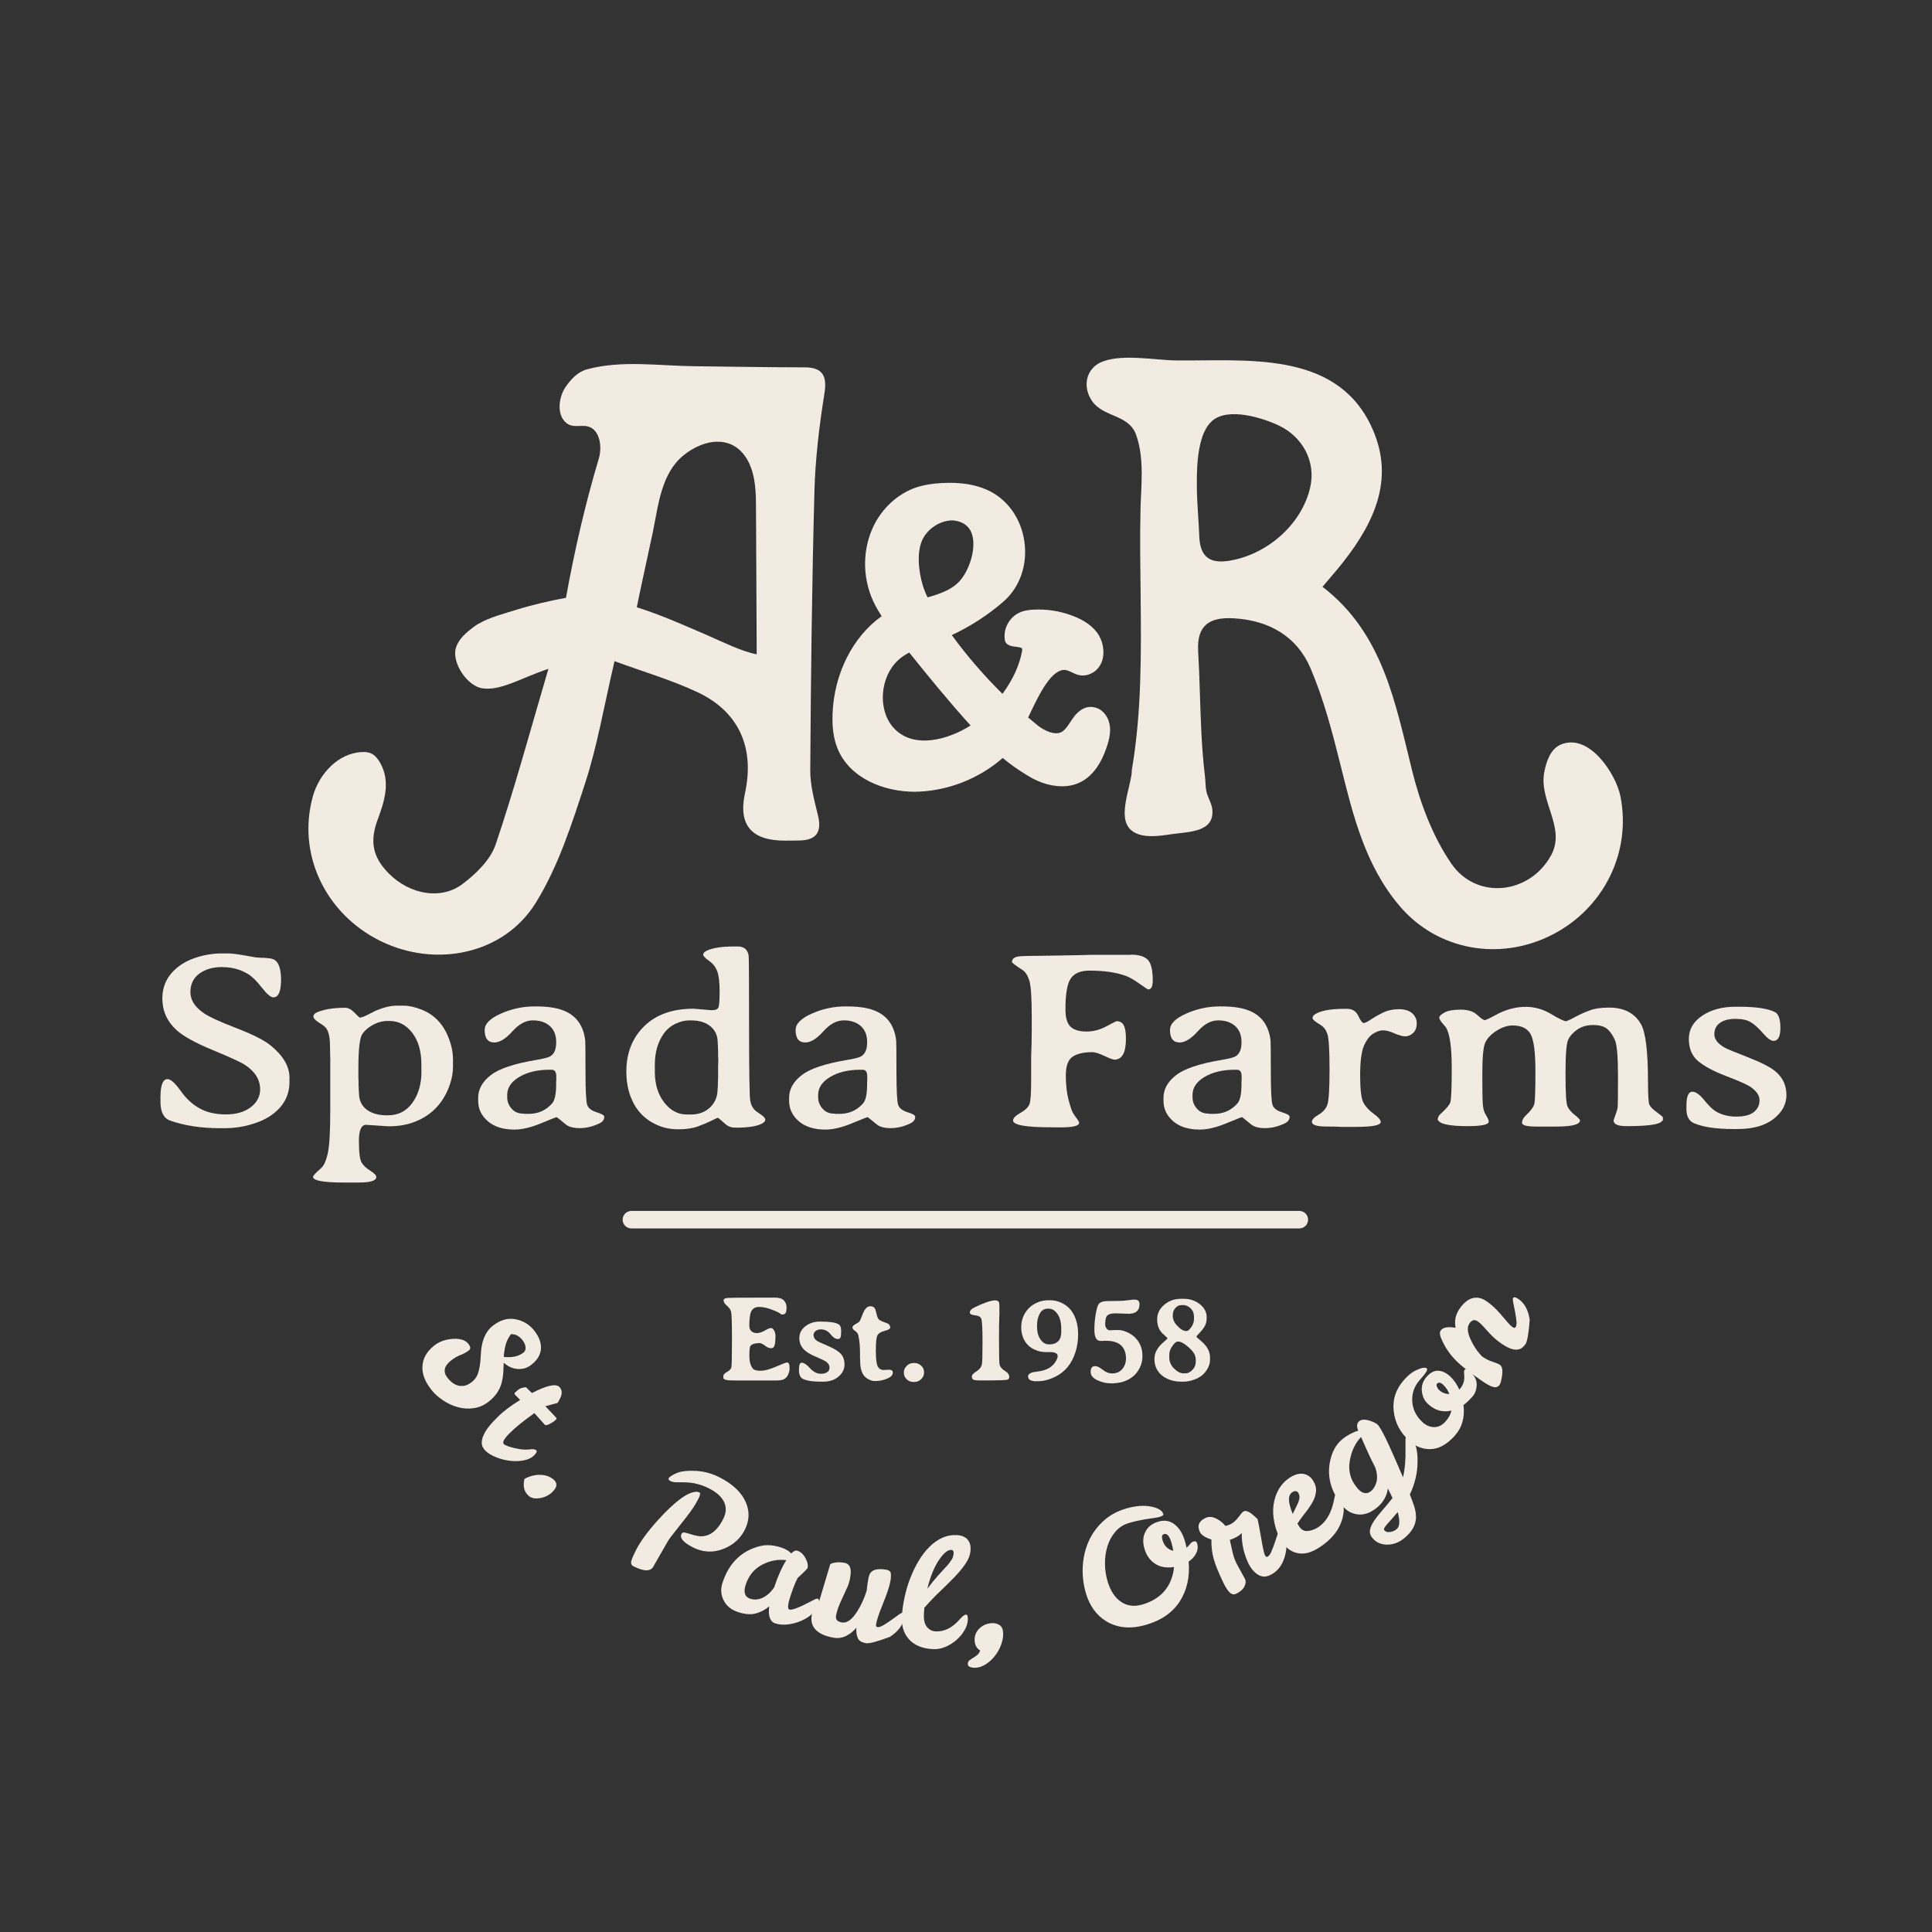 <?xml version="1.0" encoding="UTF-8"?> <svg xmlns="http://www.w3.org/2000/svg" id="Details" viewBox="0 0 360 360"><rect x="0" y="0" width="360" height="360" fill="#333333" stroke="none"/><defs><style> .cls-1 { fill: #f2ebe2; stroke-width: 0px; } </style></defs><g><g><path class="cls-1" d="M224.5,154.05c-1.61,1.06-4.26,1.1-6.1,1.37-2.27.34-5.77.94-7.67-.77-2.71-2.44.17-8.3.17-11.19,1.84-10.75,1.75-21.71,1.64-32.59-.06-5.34-.15-10.68-.02-16.02.11-4.58.74-9.37-.81-13.8-1.34-3.84-5.99-3.24-8.17-6.25-.94-1.31-1.35-3.04-.86-4.58.36-1.14,1.21-2.11,2.28-2.63,3.72-1.79,10.2-.47,14.19-.43,12.87.14,29.41-1.89,36.19,11.9,4.74,9.64.99,17.95-5.03,25.64-1.11,1.42-2.31,2.77-3.88,4.64,11.27,8.66,13.55,21.59,16.71,34.3,1.5,6.03,3.82,12.23,7.31,17.3,4.68,6.79,14.57,5.74,18.57-1.56,2.84-5.2-2.33-10.06-1.26-15.55.4-2.04,1.18-4.31,3.11-5.11,5.28-2.18,10.25,5.53,11.07,9.64,2.08,10.39-3.06,20.94-12.82,25.87-9.75,4.92-21.28,2.83-28.27-5.35-6.46-7.57-8.73-16.93-11.06-26.31-1.52-6.12-3.14-12.31-5.61-18.09-2.54-5.92-7.72-8.89-14.29-9.27-4.45-.26-6.92,1.23-6.63,6.14.3,5.12.34,10.25.61,15.38.14,2.61.33,5.23.65,7.83.12.97.08,2.11.31,3.05.28,1.16.98,2.09,1.08,3.33.12,1.56-.47,2.52-1.41,3.13ZM223.01,90.72c.06,3.53.39,6.94.45,9.01.1,3.67,1.58,5.33,5.36,4.79,7.03-1.02,13.72-6.64,15.32-13.72,1.11-4.88-1.5-9.47-5.89-11.53-3.04-1.43-9.42-3.43-12.38-.85-2.48,2.17-2.93,7.36-2.85,12.3Z"></path><path class="cls-1" d="M202.94,120.94l-.47.8"></path><path class="cls-1" d="M206.37,133.82c-.42-.89-1.15-1.59-2.01-1.9-1.11-.4-2.79-.4-4.43,1.89-.17.24-.34.49-.5.74-.41.63-.8,1.22-1.32,1.65-1.36,1.13-3.73-.2-4.79-1.06-.59-.48-1.16-.96-1.74-1.45l.03-.06c1.83-3.87,3.91-8.26,6.32-8.76.65-.14,1.15.11,1.79.41.81.39,1.82.88,3.21.38,1.22-.44,2.1-1.38,2.48-2.66.49-1.68.07-3.77-1.05-5.21-1.18-1.52-3.04-2.65-5.7-3.46-1.89-.57-3.88-.82-5.9-.74-.83.03-1.91.13-2.88.6-1.79.85-2.9,2.89-2.67,4.85.05,1.24,1.32,1.39,2.09,1.48.44.05,1.04.12,1.15.33.06.12,0,.43-.02.56-.49,2.61-1.71,5.25-3.63,7.88-3.46-3.41-6.63-7.09-9.45-10.95,3.47-1.62,6.69-3.7,9.57-6.19,3.12-2.69,4.6-6.92,3.95-11.32-.64-4.33-3.24-7.9-6.95-9.56-2.33-1.04-5.12-1.45-8.5-1.26-1.81.1-3.26.35-4.56.77-3.55,1.15-6.64,4-8.26,7.62-2.04,4.57-1.85,9.97.52,14.45.34.63.72,1.28,1.16,1.97-5.36,3.81-8.84,10.67-9.14,18.09-.11,2.67.19,4.76.93,6.58,2.3,5.61,8.73,8.04,14.36,8.04.26,0,.51,0,.76-.02,5.69-.23,11.36-2.51,15.65-6.27,1.36,1.14,2.89,2.22,4.76,3.35,1.17.71,2.35,1.23,3.48,1.53,5.24,1.39,9.06-.91,11.05-6.65.59-1.72,1.15-3.71.25-5.65ZM180.86,135.18c-4.04,2.59-10.75,4.6-14.46.32-2.88-3.32-2.42-9.39.95-12.48.57-.53,1.24-.99,2.07-1.43,3.59,4.47,7.42,9.17,11.43,13.59ZM181.02,99.27c.98,2.47-.19,6.46-1.9,8.64-1.45,1.85-3.69,2.67-6.28,3.4-.39-.8-.69-1.55-.91-2.29-.77-2.57-1.21-6.41.11-8.77h0c.21-.38.47-.75.77-1.08,1.1-1.25,2.66-2.05,4.26-2.19.1,0,.19-.01.29-.01.18,0,.36.01.54.04,1.56.23,2.61.99,3.12,2.26Z"></path><path class="cls-1" d="M89.1,116.27c2.1-1.25,5.01-1.98,7.2-2.67,3-.93,6.07-1.63,9.16-2.21,1.59-8.79,3.58-17.45,6.15-26.05.5-1.68.35-4.64-1.47-5.64-1.51-.83-3.22.28-4.64-.91-1.9-1.6-1.32-4.94-.11-6.69,1-1.44,2.27-2.81,3.96-3.27,6.38-1.76,13.46-.66,20.01-.59,6.84.08,13.68.2,20.52.21,3.21,0,4.3,1.37,3.75,4.82-.96,6.03-1.71,12.15-1.87,18.25-.47,17.34-.67,34.68-.78,52.02-.02,2.82.79,5.68,1.45,8.46.71,3.01-.27,4.52-3.37,4.61-.9.03-1.81.02-2.71.03q-9.48.06-7.53-8.86c1.84-8.41-1.11-15.16-8.85-18.8-4.77-2.25-9.91-3.74-15.46-5.78-1.97,8.37-3.19,15.7-5.46,22.68-2.49,7.65-5.02,15.56-9.2,22.32-5.98,9.67-18.65,12.17-28.88,7.18-10.34-5.05-15.7-16.27-12.65-27.07,1.15-4.06,4.66-8,9.17-8.18.56-.02,1.13.02,1.64.25.73.32,1.25.98,1.65,1.66,2.06,3.51.89,7.21-.42,10.72-1.47,3.95-.96,6.92,2.06,9.97,3.92,3.97,9.77,5.03,13.8,1.97,2.5-1.89,5.17-4.49,6.13-7.32,3.56-10.5,6.44-21.23,9.84-32.75-4.98,1.64-8.87,4.15-12.31,3.63-2.85-.43-5.74-4.8-4.93-7.53.49-1.67,1.93-2.86,3.31-3.91.25-.19.53-.37.81-.55ZM118.65,113.15c4.56,1.44,8.99,3.42,13.37,5.32,2.62,1.14,6.21,2.93,8.98,3.45-.04-9.05-.09-18.1-.13-27.16-.01-2.95-.06-6.02-1.38-8.65-2.64-5.24-8.17-4.48-12.12-1.27-4.16,3.37-4.7,9.29-5.7,14.21-.2.96-3.06,14.08-3.01,14.1Z"></path></g><g><path class="cls-1" d="M41.46,180.19c-1.76,0-3.2.41-4.31,1.23-1.12.82-1.67,1.97-1.67,3.45s.83,2.78,2.5,3.92c1,.69,3.03,1.62,6.1,2.8,3.07,1.18,5.21,2.27,6.41,3.26,2.3,1.9,3.45,3.88,3.45,5.93v.83c0,2.54-1.13,4.61-3.4,6.2-1.05.74-2.35,1.32-3.91,1.76-1.56.44-3.12.65-4.69.65h-.95c-3.54,0-6.63-.47-9.29-1.42-1.2-.43-1.8-1.6-1.8-3.52v-.8c0-2.27.44-3.4,1.31-3.4.6,0,1.42.73,2.45,2.18,1.03,1.46,2.22,2.55,3.57,3.29,1.35.74,2.97,1.1,4.88,1.1s3.44-.45,4.61-1.34c1.17-.9,1.75-2,1.75-3.32,0-1.81-.94-3.33-2.83-4.57-.81-.52-2.83-1.45-6.08-2.79-3.24-1.34-5.49-2.59-6.74-3.76-1.72-1.59-2.57-3.54-2.57-5.84s.92-4.2,2.75-5.72c1.01-.84,2.27-1.5,3.78-1.96,1.51-.47,3.05-.7,4.63-.7h.95c.65,0,1.58.1,2.78.3l.9.16c1.06.18,1.64.28,1.72.3l.8.05.77.02c.72.05,1.23.12,1.52.23,1.01.37,1.52,1.65,1.52,3.84s-.48,3.29-1.44,3.29c-.48,0-1.2-.61-2.16-1.84-.96-1.23-1.81-2.06-2.55-2.5-1.41-.86-2.99-1.29-4.75-1.29Z"></path><path class="cls-1" d="M66.88,212.69c0,2.06.17,3.37.5,3.93.33.56.88,1.07,1.62,1.53.75.46,1.12.85,1.12,1.17,0,.69-1.12,1.03-3.35,1.03h-2.57c-3.91,0-5.87-.35-5.87-1.06,0-.21.5-.75,1.49-1.61.53-.46.95-1.39,1.26-2.79s.46-4.06.46-7.96v-9.54l-.05-2.46c0-1.5-.22-2.6-.67-3.29-.17-.26-.62-.62-1.34-1.07-.72-.45-1.08-.84-1.08-1.16s.21-.57.62-.76c1.34-.58,3.11-.87,5.3-.87.57,0,1.15.31,1.74.92.59.61.92.92.99.92.27,0,.83-.21,1.66-.63.83-.42,1.27-.65,1.33-.68,1.48-.61,2.75-.92,3.84-.92h1.34c.96,0,2.05.24,3.27.71,2.33.9,4.01,2.6,5.02,5.08.6,1.46.9,2.87.9,4.25v1.29c0,1.42-.33,2.89-.98,4.39-1.29,2.97-3.47,4.99-6.54,6.07-1.3.46-2.82.69-4.56.69l-4.12-.28c-.89,0-1.34,1.03-1.34,3.09ZM78.52,199.72v-1.36c0-2.47-.57-4.43-1.7-5.91-1.13-1.47-2.56-2.21-4.27-2.21h-.26c-.94,0-1.86.23-2.75.7-.89.47-1.57,1.06-2.05,1.78-.47.72-.71,2.84-.71,6.36v1.95l.03.25v.96l.03.23v.48c.03.34.05.58.05.74,0,1.3.47,2.32,1.4,3.04.94.73,2.19,1.09,3.77,1.09h.26c1.89,0,3.39-.77,4.52-2.32,1.12-1.55,1.69-3.48,1.69-5.81Z"></path><path class="cls-1" d="M90.31,191.91c0-1.13,1.01-2.15,3.02-3.04,2.02-.9,4.11-1.34,6.27-1.34h.21c2.06,0,3.71.22,4.94.67,2.51.89,3.94,2.77,4.3,5.65.03.29.05,2.22.05,5.78s.11,5.65.32,6.26c.21.61.8,1.06,1.75,1.36.95.29,1.43.57,1.43.83,0,.55-.31.97-.93,1.26-1.24.58-2.45.87-3.64.87s-2.08-.24-2.66-.74c-1.05-.87-1.6-1.31-1.67-1.31s-1.04.39-2.91,1.16c-1.87.77-3.51,1.16-4.92,1.16-2.11,0-3.77-.52-4.97-1.56-1.2-1.04-1.8-2.31-1.8-3.79v-.57c0-1.59.77-2.99,2.32-4.2,1.54-1.21,4.32-2.15,8.34-2.83,1.46-.24,2.38-.47,2.75-.69.76-.43,1.13-1.3,1.13-2.62s-.39-2.33-1.18-3.03c-.79-.7-1.84-1.06-3.17-1.06s-2.6.69-3.82,2.06c-1.23,1.37-2.35,2.06-3.36,2.06-1.2,0-1.8-.77-1.8-2.32ZM102.82,199.33h-.44c-2.25,0-4.12.45-5.62,1.34-1.5.9-2.25,2.01-2.25,3.34v.46c0,.78.27,1.48.81,2.1s1.24.93,2.1.93l.31.05h.77c1.78,0,3.24-.65,4.38-1.95.5-.57.75-1.73.75-3.49v-.41l.03-.55v-.55c0-.84-.27-1.26-.82-1.26Z"></path><path class="cls-1" d="M133.86,187.73c.15-.34.23-1.35.23-3.03s-.15-2.92-.44-3.71c-.29-.79-.8-1.44-1.53-1.95-.73-.51-1.09-.9-1.09-1.16s.2-.49.59-.69c1.06-.55,2.8-.83,5.2-.83h.62c1.2,0,1.89.57,2.06,1.72.05.35.08,4.73.08,13.13s.07,13.01.21,13.83c.14.82.46,1.46.98,1.92.1.09.43.33.99.7.56.38.84.7.84.99s-.24.54-.72.77c-.98.47-2.57.71-4.79.71-.77,0-1.39-.21-1.85-.62-.91-.81-1.4-1.22-1.48-1.22s-.47.18-1.17.53c-.7.35-1.55.71-2.54,1.07-.99.36-2.21.54-3.67.54s-2.81-.28-4.04-.85c-2.28-1.04-3.89-2.76-4.81-5.17-.55-1.44-.82-3.02-.82-4.73,0-3.46,1.11-6.28,3.33-8.46,2.22-2.18,5.29-3.26,9.2-3.26l3.37.28c.69,0,1.11-.17,1.26-.51ZM133.73,194.23c0-1.24-.45-2.23-1.34-2.98-.89-.74-2.08-1.11-3.55-1.11h-.49c-.77,0-1.6.21-2.47.62s-1.6,1.01-2.16,1.79c-1.13,1.56-1.7,3.5-1.7,5.81v1.36c0,2.3.58,4.2,1.74,5.7,1.16,1.5,2.57,2.25,4.23,2.25h.75c1.46,0,2.65-.44,3.58-1.33.93-.89,1.39-2.02,1.39-3.4l.05-.48v-.48l.05-1.19v-2.21l.03-.74v-.71l-.03-.25v-1.22l-.03-.23v-.48c-.03-.31-.05-.54-.05-.71Z"></path><path class="cls-1" d="M148.25,191.91c0-1.13,1.01-2.15,3.02-3.04,2.02-.9,4.11-1.34,6.27-1.34h.21c2.06,0,3.71.22,4.94.67,2.51.89,3.94,2.77,4.3,5.65.03.29.05,2.22.05,5.78s.11,5.65.32,6.26c.21.61.8,1.06,1.75,1.36.95.29,1.43.57,1.43.83,0,.55-.31.97-.93,1.26-1.24.58-2.45.87-3.64.87s-2.08-.24-2.66-.74c-1.05-.87-1.6-1.31-1.67-1.31s-1.04.39-2.91,1.16c-1.87.77-3.51,1.16-4.92,1.16-2.11,0-3.77-.52-4.97-1.56-1.2-1.04-1.8-2.31-1.8-3.79v-.57c0-1.59.77-2.99,2.32-4.2,1.54-1.21,4.32-2.15,8.34-2.83,1.46-.24,2.38-.47,2.75-.69.75-.43,1.13-1.3,1.13-2.62s-.39-2.33-1.18-3.03c-.79-.7-1.84-1.06-3.17-1.06s-2.6.69-3.82,2.06c-1.23,1.37-2.35,2.06-3.36,2.06-1.2,0-1.8-.77-1.8-2.32ZM160.76,199.33h-.44c-2.25,0-4.12.45-5.62,1.34-1.5.9-2.25,2.01-2.25,3.34v.46c0,.78.27,1.48.81,2.1s1.24.93,2.1.93l.31.05h.77c1.78,0,3.24-.65,4.38-1.95.5-.57.75-1.73.75-3.49v-.41l.03-.55v-.55c0-.84-.27-1.26-.82-1.26Z"></path><path class="cls-1" d="M210.78,177.89c1.39,0,2.41.3,3.05.91.64.61.97,1.9.97,3.89,0,1.12-.28,1.68-.85,1.68-.07,0-.62-.36-1.65-1.09-1.03-.73-1.9-1.22-2.63-1.48-1.79-.63-4-.94-6.64-.94-1.66,0-2.83.48-3.5,1.45-.67.97-1,2.88-1,5.74,0,1.61.33,2.7.98,3.29.65.58,1.63.87,2.92.87s2.54-.32,3.73-.97c1.19-.64,1.82-.96,1.89-.96.63,0,1.09.26,1.35.78.27.52.4,1.36.4,2.53,0,2.57-.72,3.86-2.16,3.86-.24,0-.86-.23-1.87-.7-1-.47-1.74-.7-2.2-.7-1.65,0-2.89.29-3.72.86-.83.57-1.25,1.73-1.25,3.48s.17,3.26.51,4.55c.34,1.29.62,2.1.82,2.44.21.34.45.69.73,1.06.28.37.42.63.42.78,0,.57-1.16.85-3.48.85h-.9l-.9-.02c-4.69,0-7.03-.42-7.03-1.26,0-.43.45-.9,1.36-1.42.93-.52,1.49-1.07,1.7-1.65.21-.58.31-1.99.31-4.23v-4.6l.08-2.46.03-2.48v-2.5c0-3.55-.15-5.81-.46-6.77-.31-.96-.73-1.6-1.26-1.94-1.3-.84-1.96-1.34-1.96-1.49,0-.52.35-.86,1.06-1.01.45-.09,1.9-.14,4.35-.14l6.46-.11,2.81-.07h7.52Z"></path><path class="cls-1" d="M218.01,191.91c0-1.13,1.01-2.15,3.02-3.04,2.02-.9,4.11-1.34,6.27-1.34h.21c2.06,0,3.71.22,4.94.67,2.51.89,3.94,2.77,4.3,5.65.03.29.05,2.22.05,5.78s.11,5.65.32,6.26c.21.61.8,1.06,1.75,1.36.95.29,1.43.57,1.43.83,0,.55-.31.97-.93,1.26-1.24.58-2.45.87-3.64.87s-2.08-.24-2.66-.74c-1.05-.87-1.6-1.31-1.67-1.31s-1.04.39-2.91,1.16c-1.87.77-3.51,1.16-4.92,1.16-2.11,0-3.77-.52-4.97-1.56-1.2-1.04-1.8-2.31-1.8-3.79v-.57c0-1.59.77-2.99,2.32-4.2,1.54-1.21,4.32-2.15,8.34-2.83,1.46-.24,2.38-.47,2.75-.69.75-.43,1.13-1.3,1.13-2.62s-.39-2.33-1.18-3.03c-.79-.7-1.84-1.06-3.17-1.06s-2.6.69-3.82,2.06c-1.23,1.37-2.35,2.06-3.36,2.06-1.2,0-1.8-.77-1.8-2.32ZM230.52,199.33h-.44c-2.25,0-4.12.45-5.62,1.34-1.5.9-2.25,2.01-2.25,3.34v.46c0,.78.27,1.48.81,2.1s1.24.93,2.1.93l.31.05h.77c1.78,0,3.24-.65,4.38-1.95.5-.57.75-1.73.75-3.49v-.41l.03-.55v-.55c0-.84-.27-1.26-.82-1.26Z"></path><path class="cls-1" d="M257.27,209.08c0,.6-1.55.9-4.66.9h-2.73l-1.08-.05-1.62-.02c-1.82,0-2.73-.29-2.73-.87,0-.41.41-.85,1.22-1.32.81-.47,1.36-1.07,1.65-1.82.28-.74.42-2.94.42-6.58s-.13-5.86-.4-6.64c-.27-.78-.68-1.34-1.25-1.68-1.01-.6-1.52-1.03-1.52-1.31s.18-.52.54-.74c1.06-.64,2.87-.97,5.41-.97h.49c.98,0,1.67.44,2.09,1.32.41.88.75,1.32,1,1.32s.7-.21,1.33-.64c.63-.43,1.38-.86,2.27-1.29.88-.43,1.87-.64,2.95-.64s1.91.25,2.48.75c.57.5.86,1.14.86,1.92-.02.8-.25,1.39-.7,1.79-.45.4-.93.6-1.44.6s-1.19-.19-2.03-.56c-.84-.38-1.54-.56-2.11-.56s-1.18.21-1.85.63-1.24,1.17-1.71,2.25c-.47,1.08-.71,2.93-.71,5.54s.21,4.3.62,5.06,1.05,1.45,1.92,2.08c.87.63,1.3,1.14,1.3,1.54Z"></path><path class="cls-1" d="M285.91,205.66c.13-.59.19-2.63.19-6.12s-.3-5.77-.9-6.85c-.6-1.07-1.72-1.61-3.35-1.61-.98,0-1.99.34-3.04,1.02-1.05.68-1.74,1.44-2.09,2.26-.34.83-.51,2.75-.51,5.78s.03,4.89.09,5.6c.06.7.18,1.26.37,1.65l.33.57c.27.48.41.82.41,1.03,0,.57-1.31.85-3.94.85s-4.33-.24-5.12-.71l-.46-.44c0-.43.17-.8.51-1.1,1.03-.93,1.64-1.65,1.83-2.14.19-.49.28-2.66.28-6.51s-.37-6.37-1.11-7.55l-.54-.62c-.45-.51-.67-.89-.67-1.16s.32-.58.97-.94c.64-.36,1.65-.54,3.01-.54s2.39.33,3.08.98c.69.65,1.18.98,1.47.98l.77-.32,1.96-1.03c1.6-.75,3.22-1.13,4.87-1.13s3.22.45,4.71,1.34c1.49.9,2.43,1.34,2.81,1.34l.88-.37.95-.51c.81-.43,1.67-.81,2.6-1.15.89-.34,2.08-.51,3.55-.51,2.81,0,4.81,1.04,5.97,3.12.86,1.53,1.29,5.12,1.29,10.75,0,2.42.09,3.83.26,4.22.17.39.63.86,1.39,1.41.75.55,1.13.87,1.13.96v.55l-.49.41c-.82.44-2.92.67-6.28.67-1.61,0-2.42-.35-2.42-1.06,0-.08.12-.42.35-1.03.23-.61.37-1.11.41-1.48.04-.38.06-2.32.06-5.85s-.19-5.73-.58-6.63c-.39-.9-.87-1.59-1.44-2.07-.58-.48-1.45-.72-2.61-.72s-2.15.28-2.96.85c-.81.57-1.37,1.2-1.7,1.9-.33.7-.49,2.8-.49,6.31s.12,5.53.36,6.08c.24.54.69,1.08,1.35,1.6.66.52.99.87.99,1.03,0,.77-1.5,1.15-4.5,1.15h-3.6c-1.8,0-2.7-.23-2.7-.7s.22-.92.67-1.34c.96-.9,1.51-1.65,1.63-2.24Z"></path><path class="cls-1" d="M332.88,204.01c0,1.75-.81,3.26-2.42,4.5-1.61,1.25-3.84,1.87-6.69,1.87h-.7c-3.24,0-5.71-.36-7.41-1.08-.94-.4-1.42-1.29-1.42-2.67v-.57c0-1.76.37-2.64,1.11-2.64.62,0,1.35.52,2.19,1.55.84,1.03,1.54,1.73,2.11,2.08,1.1.67,2.39,1.01,3.87,1.01s2.58-.28,3.28-.84c.7-.56,1.06-1.3,1.06-2.22s-.6-1.77-1.8-2.55c-.64-.41-2.12-1.06-4.44-1.95-2.33-.89-4.06-1.82-5.21-2.79-1.15-.97-1.72-2.35-1.72-4.12s.83-3.22,2.5-4.33c1.66-1.11,3.72-1.67,6.15-1.67h.69c3.19,0,5.43.34,6.72,1.01.67.35,1,1.33,1,2.94s-.43,2.41-1.29,2.41c-.48,0-1.14-.48-1.97-1.44-.83-.96-1.59-1.64-2.28-2.05-.69-.41-1.63-.61-2.84-.61s-2.17.25-2.87.74c-.7.49-1.06,1.2-1.06,2.13s.64,1.76,1.93,2.49c.33.2,1.75.79,4.27,1.77,2.52.98,4.26,1.87,5.2,2.67,1.36,1.15,2.03,2.6,2.03,4.35Z"></path></g><g><path class="cls-1" d="M146.55,243.75c0,.5-.07.82-.21.97s-.36.23-.64.23l-.2-.1-.23-.16-.27-.16c-.26-.15-.76-.35-1.49-.61s-1.42-.39-2.06-.39-1.1.23-1.39.69c-.29.46-.44,1.4-.44,2.83,0,.41.13.73.38.98s.6.37,1.04.37.93-.16,1.47-.47.92-.47,1.14-.47.42.15.59.45.26.66.26,1.07c0,1.12-.12,1.81-.37,2.07l-.3.17c-.44,0-.78-.1-1.04-.3-.57-.44-.99-.66-1.25-.66-.84,0-1.41.18-1.7.53-.14.18-.21.79-.21,1.83s.21,1.83.63,2.37c.22.29.71.43,1.47.43s1.72-.26,2.89-.77,1.84-.77,2.02-.77c.32,0,.48.3.48.9v.4c0,.21-.07.5-.22.87s-.38.66-.69.87-.82.31-1.53.31h-8.05c-1.23,0-1.84-.16-1.84-.48v-.36c0-.25.23-.5.68-.75s.72-.52.8-.82.12-1.99.12-5.1-.05-4.87-.16-5.28-.36-.8-.78-1.14-.62-.69-.62-1.03c0-.24.27-.38.8-.42s2.28-.05,5.25-.05h2.89s.47-.01.47-.01c.75,0,1.27.11,1.58.32.5.36.75.9.75,1.64Z"></path><path class="cls-1" d="M156.74,247.98c0,.62-.04,1.03-.13,1.23s-.26.3-.52.3c-.41,0-.86-.3-1.34-.9s-1.08-.9-1.8-.9c-.41,0-.74.11-.99.32s-.37.45-.37.71c0,.44.21.81.64,1.11.21.14.87.45,1.99.92s1.92.95,2.41,1.45.73,1.18.73,2.04-.37,1.61-1.1,2.24-1.67.95-2.82.95h-.59c-1.44,0-2.51-.17-3.23-.51-.5-.24-.75-.8-.75-1.69s.17-1.33.5-1.33c.42,0,.95.34,1.57,1.03s1.3,1.03,2.04,1.03c.44,0,.82-.09,1.13-.28s.46-.48.46-.89-.21-.76-.64-1.08c-.23-.17-.85-.47-1.86-.9s-1.73-.85-2.16-1.26c-.64-.61-.97-1.35-.97-2.24s.38-1.62,1.13-2.2c.75-.58,1.64-.87,2.64-.87h.3c1.58,0,2.66.16,3.23.49.33.19.5.6.5,1.22Z"></path><path class="cls-1" d="M159.33,248c-.33-.22-.49-.44-.49-.65s.2-.42.59-.63.64-.37.73-.5.25-.47.46-1.04.43-1.01.67-1.32.55-.46.93-.46.66.16.83.47c.07.14.17.47.29,1,.12.53.27.86.44,1.01s.5.31.98.49.73.28.74.28c.25.2.38.44.38.71,0,.24-.35.45-1.05.63s-1.15.47-1.34.84-.29,1.32-.29,2.83.12,2.49.35,2.94.62.68,1.15.68l.4-.03c.18-.01.37-.02.58-.02.45,0,.68.17.68.51,0,.44-.27.78-.82,1.04-.78.37-1.61.56-2.49.56-.41,0-.81-.11-1.22-.33s-.72-.49-.93-.81c-.42-.62-.63-1.51-.63-2.66v-.23c-.02-.16-.02-.34-.02-.54v-.66c0-1.28-.1-2.37-.31-3.28-.07-.33-.27-.61-.6-.83Z"></path><path class="cls-1" d="M170.25,253.98h.18c.44,0,.84.16,1.2.48s.55.73.55,1.22v.11c0,.44-.18.84-.53,1.19s-.78.53-1.28.53h-.19c-.5-.01-.91-.18-1.25-.52s-.51-.73-.51-1.17v-.12c0-.44.18-.83.53-1.19s.78-.53,1.29-.53Z"></path><path class="cls-1" d="M186.15,249.84c0,2.73.04,4.23.12,4.49.14.44.48.82,1,1.13s.79.68.79,1.13c0,.3-.17.47-.5.52-.49.07-1.5.11-3.03.11h-1.43s-.24.01-.24.01c-.81,0-1.3-.05-1.49-.16s-.28-.3-.28-.58.27-.59.82-.93.89-.75,1.04-1.24c.09-.29.13-1.71.13-4.26s-.08-4-.24-4.36-.55-.56-1.18-.62-.94-.23-.94-.5c0-.37.27-.68.81-.94,1.84-.9,3.15-1.34,3.93-1.34.39,0,.64.16.73.47.03.1.04.7.04,1.82l-.07,2.6v.72s-.01,1.93-.01,1.93Z"></path><path class="cls-1" d="M193.18,257.38c-1.08,0-1.62-.3-1.62-.91,0-.31.26-.56.77-.74.03-.01.47-.09,1.31-.21,1.52-.23,2.58-.89,3.16-1.98.19-.34.28-.61.28-.82s-.05-.35-.14-.44c-.24-.23-.67-.34-1.29-.34h-.95c-.52,0-1.08-.12-1.68-.36-1.13-.44-1.92-1.21-2.36-2.3-.24-.58-.37-1.22-.37-1.93,0-1.41.47-2.6,1.42-3.59.43-.44.96-.8,1.6-1.07s1.33-.41,2.07-.41h.3c.76,0,1.5.17,2.2.52s1.27.8,1.71,1.38c.87,1.15,1.3,2.65,1.3,4.5,0,1.15-.17,2.26-.51,3.32-.68,2.13-1.93,3.65-3.75,4.54-1.14.56-2.21.83-3.21.83h-.23ZM195.41,250.5h.28c.61-.01,1.11-.2,1.49-.58s.57-.95.57-1.73v-.59c0-1.16-.23-2.08-.7-2.75s-1.01-1-1.62-1h-.19c-.67,0-1.17.31-1.5.93s-.5,1.33-.5,2.13v.3c0,.97.21,1.76.63,2.37s.94.92,1.54.92Z"></path><path class="cls-1" d="M205.93,246.74c0,.29.08.55.24.78s.36.35.6.35h.33s.34-.03.34-.03c.16,0,.48-.01.96-.01s1.02.13,1.62.4c1.27.57,2.14,1.49,2.6,2.75.17.48.26,1.08.26,1.8,0,.67-.15,1.33-.46,1.99-.59,1.3-1.62,2.19-3.1,2.68-.65.21-1.42.32-2.31.32s-1.74-.2-2.56-.6-1.22-.9-1.22-1.51c0-.35.06-.62.18-.81s.36-.29.7-.29.8.23,1.37.68,1.14.68,1.71.68c.83,0,1.47-.27,1.93-.82s.69-1.2.69-1.96c0-1.07-.31-1.88-.92-2.45s-1.53-.85-2.74-.85h-.31c-.21.02-.47.02-.78.02-.76,0-1.14-.7-1.14-2.09,0-1.02.09-2.01.26-2.95.17-.95.35-1.55.53-1.82s.57-.45,1.16-.54c.19-.03.73-.04,1.65-.04s1.56-.02,1.95-.06l.67-.08c.64-.07.97-.11.99-.11h.31c.59,0,.89.28.89.83,0,1.2-.67,1.8-2,1.8l-2.44-.08c-.73,0-1.23.12-1.52.37s-.43.8-.43,1.65Z"></path><path class="cls-1" d="M216.57,248.42c-.64-.64-.95-1.5-.95-2.58s.45-1.99,1.34-2.73,1.92-1.1,3.09-1.1h.51c1.15,0,2.16.33,3.01,1s1.28,1.49,1.28,2.46c0,.64-.11,1.17-.34,1.59s-.55.85-.96,1.27-.62.67-.62.73.24.29.73.69c1.2.98,1.8,2.02,1.81,3.1v.53c0,.48-.12.97-.37,1.47-.52,1.07-1.4,1.81-2.63,2.24-.67.24-1.3.36-1.89.36h-.52c-.73,0-1.41-.11-2.03-.33-1.21-.43-2.06-1.13-2.53-2.1-.25-.52-.38-1.05-.38-1.6v-.23c0-1.12.56-2.15,1.69-3.1.49-.41.73-.65.73-.71s-.11-.18-.33-.37-.43-.39-.64-.59ZM222.81,253.76v-.37c0-.68-.28-1.3-.84-1.87-1.03-1.03-1.84-1.54-2.42-1.54h-.07c-.35,0-.74.36-1.19,1.08-.27.44-.41.89-.41,1.34v.56c0,.78.3,1.46.89,2.05s1.18.89,1.77.89h.41c.4,0,.81-.21,1.23-.63s.63-.93.63-1.51ZM220.4,243.19h-.29c-.41,0-.78.18-1.1.54s-.48.81-.48,1.35v.08c0,.64.23,1.22.7,1.74.67.75,1.27,1.12,1.81,1.12h.06c.24,0,.53-.24.87-.72s.51-.98.51-1.5v-.46c-.01-.1-.02-.18-.02-.22,0-.48-.2-.93-.61-1.33s-.88-.61-1.43-.61Z"></path></g><path class="cls-1" d="M242.11,228.9h-124.46c-.9,0-1.63-.73-1.63-1.63s.73-1.63,1.63-1.63h124.46c.9,0,1.63.73,1.63,1.63s-.73,1.63-1.63,1.63Z"></path></g><g><path class="cls-1" d="M84.03,253.53c-1.31,1.03-1.52,2.1-.64,3.21.96,1.22,2.03,1.7,3.2,1.46.42-.09.86-.32,1.34-.69.47-.37.82-.83,1.05-1.38.35-.88.55-2.09.61-3.63.09-2.54.83-4.35,2.22-5.45,1.39-1.1,2.8-1.51,4.24-1.23,1.44.28,2.6.98,3.49,2.11.89,1.13,1.31,2.24,1.26,3.35-.05,1.11-.64,2.12-1.78,3.02-.75.59-1.6.86-2.55.79-.96-.07-1.82-.46-2.61-1.17-.02.62-.05,1.25-.08,1.89-.05.62-.15,1.24-.3,1.84-.36,1.36-1.16,2.53-2.39,3.5-.86.68-1.79,1.09-2.79,1.24s-1.99.09-2.97-.18c-.98-.26-1.91-.69-2.79-1.29-.88-.59-1.6-1.24-2.14-1.93-1.17-1.47-1.73-2.88-1.69-4.22.02-1.55.75-2.9,2.19-4.04.95-.75,2.11-1.16,3.48-1.25s2.33.22,2.88.91c.43.54.47.94.15,1.2-.48.38-1.02.68-1.61.9-.59.22-1.17.56-1.74,1.01ZM93.88,252.84c1.53.18,2.76-.1,3.69-.83.28-.23.41-.56.36-1.02-.08-.47-.26-.89-.55-1.25-.64-.81-1.37-1.19-2.18-1.13-.5.69-.84,1.39-1.01,2.1-.17.71-.28,1.42-.32,2.14Z"></path><path class="cls-1" d="M90.05,267.56c.2-.51.52-1.04.93-1.59s1.06-1.25,1.93-2.11c.87-.86,2.2-1.87,4.01-3.01l-.91-.92c-.16-.16-.18-.31-.04-.45.33-.32.62-.56.89-.71.27-.15.66-.24,1.16-.28l.48.49c.19.19.4.39.63.59,2.74-1.42,4.44-1.8,5.12-1.12.52.56.56,1.28.09,2.17-.14.24-.28.51-.43.79l-2.29.62c.92.98,1.5,1.59,1.75,1.84.25.25.36.41.34.48-.03.07-.09.15-.19.24-.24.24-.61.49-1.09.74-.48.25-.79.29-.93.13l-1.92-2.14c-1.94,1.36-3.45,2.58-4.54,3.66-1.09,1.08-1.48,1.77-1.17,2.09.26.26.94.51,2.04.77,1.1.26,2,.34,2.69.24.69-.09,1.13-.04,1.32.15.19.19.05.52-.41.97-.46.46-1.1.76-1.9.92-.8.15-1.65.18-2.55.08-.89-.1-1.77-.32-2.63-.67-.86-.35-1.51-.74-1.95-1.19-.45-.45-.68-.89-.71-1.34-.02-.45.06-.93.27-1.44Z"></path><path class="cls-1" d="M100.61,274.82c1,0,1.84.29,2.53.86.69.58.72,1.25.08,2.01s-1.45,1.24-2.45,1.43c-.99.19-1.73.07-2.22-.36-.88-.74-1.15-1.8-.82-3.19.92-.5,1.88-.76,2.88-.76Z"></path><path class="cls-1" d="M121.78,291.84c-.51,1.01-1.75,1.02-3.71.03-.43-.22-.57-.56-.43-1.03.14-.47.41-1.11.81-1.89.83-1.66,2.2-3.54,4.1-5.65,3.14-3.47,5.53-5.25,7.15-5.33.22-.02.43.03.64.13.2.1.14.49-.2,1.16-.34.67-.67,1.24-1,1.72-.65.96-1.56,2.16-2.73,3.6-1.17,1.45-1.82,2.32-1.97,2.61l-2.67,4.66ZM127,285.82c.11-.22.31-.31.59-.25.28.06.62.15,1.03.28.4.13.86.25,1.36.35.5.1,1.03.09,1.57-.05,1.25-.31,2.32-1.35,3.21-3.11.57-1.13.62-2.18.16-3.16-.46-.98-1.4-1.83-2.83-2.55-1.43-.72-2.91-1.09-4.46-1.12-.57-.01-1.09-.02-1.56-.01-.46,0-.84-.07-1.15-.23-.31-.15-.41-.33-.32-.51.15-.29.67-.63,1.57-1.01.87-.33,2.05-.45,3.54-.37,1.49.09,2.91.47,4.26,1.15,2.55,1.27,4.23,2.86,5.04,4.79.7,1.68.62,3.36-.23,5.04-.85,1.68-2.21,2.88-4.09,3.59-1.88.71-3.73.61-5.55-.31s-2.53-1.76-2.15-2.53Z"></path><path class="cls-1" d="M152.36,297.87c.32.11.35.58.08,1.41-.15.46-.52.94-1.11,1.46-.59.52-1.28.95-2.07,1.29-.79.34-1.61.56-2.47.66-.86.1-1.64.04-2.35-.2-.96-.32-1.33-1.37-1.11-3.17-.73.63-1.56,1.07-2.48,1.32s-2.03.17-3.32-.25c-1.28-.42-2.18-1.16-2.7-2.21s-.58-2.15-.19-3.29c1.01-3.09,2.84-5.19,5.47-6.3,1.12-.46,2.09-.68,2.93-.67.83.01,1.67.15,2.5.43.84.27,1.47.64,1.9,1.11.43-.44.81-.61,1.13-.51.64.21,1.15.68,1.54,1.43.39.74.51,1.36.35,1.85-.45.52-1.06,1.11-1.82,1.79-.42.79-.88,1.94-1.37,3.45-.49,1.51-.55,2.33-.17,2.45.47.16,1.93-.42,4.36-1.71.45-.26.74-.36.89-.31ZM138.95,295.3c-.46,1.4-.17,2.27.87,2.61,1.11.34,2.23.05,3.33-.87.38-.32.75-.74,1.11-1.27.67-2.04,1.42-3.72,2.26-5.06-1.57-.19-3.08.1-4.54.87s-2.47,2.01-3.03,3.72Z"></path><path class="cls-1" d="M161.88,293.87c.22-1.26,1.31-1.72,3.27-1.38.49.09.77.3.83.64.06.34.04.84-.07,1.5-.16.92-.62,2.32-1.38,4.19-.76,1.87-1.18,3.14-1.28,3.83-.06.32.02.5.22.53.28.05.66-.07,1.14-.35.48-.29.96-.6,1.45-.95.49-.35.94-.67,1.35-.97.41-.3.68-.43.81-.41.26.05.34.39.23,1.03-.23,1.32-1.11,2.48-2.62,3.47-2.41.9-3.91,1.29-4.49,1.19-.06,0-.1-.03-.14-.05-.72-.13-1.18-.45-1.39-.97-.21-.52-.29-1.15-.24-1.88-.5.63-1.13,1.14-1.87,1.52s-1.54.5-2.39.35c-1.49-.26-2.58-.75-3.29-1.45-.7-.71-.96-1.62-.76-2.73.09-.49.24-.93.45-1.32.21-.39.53-.86.96-1.4l2.04-6.81c.66-.35,1.54-.43,2.63-.24.87.15,1.26.8,1.17,1.95-.07.94-.26,1.76-.56,2.45-.31.7-.71,1.57-1.2,2.62-.5,1.05-.82,2-.97,2.85-.12.68.24,1.09,1.09,1.24.93.16,1.87-.51,2.83-2.01.74-1.15,1.35-2.47,1.81-3.97,0-.15.03-.35.06-.59s.06-.47.09-.7c.03-.23.07-.46.11-.68l.09-.51Z"></path><path class="cls-1" d="M173.83,307.29c-2.73-.14-4.54-1.27-5.41-3.39-.3-.75-.42-1.67-.36-2.77.06-1.1.23-2.26.49-3.49.53-2.46,1.4-4.71,2.6-6.75.62-1.04,1.29-1.92,2.02-2.64,1.61-1.59,3.33-2.33,5.19-2.2.82.05,1.46.31,1.9.78.44.48.64,1.13.59,1.97s-.34,1.67-.89,2.49c-.54.82-1.23,1.66-2.06,2.53-.83.86-1.74,1.76-2.73,2.7-1,.94-1.97,1.97-2.94,3.08l-.07,1.15c-.06,1.07.12,1.87.55,2.39.43.52.95.8,1.56.84,1.64.1,3.14-.63,4.5-2.18.56-.64.97-.95,1.23-.94.27.02.38.35.34,1-.04.65-.25,1.3-.64,1.96s-.89,1.25-1.5,1.78c-.61.53-1.29.96-2.06,1.28-.76.32-1.54.46-2.32.41ZM176.26,291.99c.43-.47.77-.9,1.02-1.29.25-.39.39-.8.41-1.23.03-.43-.11-.65-.42-.67-.67-.04-1.45.61-2.34,1.93-.89,1.33-1.6,3.1-2.13,5.31.71-.96,1.35-1.75,1.93-2.39.58-.64,1.09-1.19,1.52-1.67Z"></path><path class="cls-1" d="M182.64,307.55c-.66-.4-1.01-1.04-1.03-1.93-.02-.89.29-1.63.94-2.23.65-.6,1.44-.91,2.35-.94.52-.02.97.11,1.38.38.4.27.61.76.64,1.46s-.1,1.42-.37,2.17c-.27.74-.65,1.43-1.14,2.06-.48.63-1.05,1.16-1.7,1.58-.65.42-1.33.65-2.03.67-.27,0-.56-.04-.86-.13-.31-.09-.47-.29-.48-.57-.01-.29.08-.51.28-.67.19-.16.42-.32.68-.47.26-.15.52-.33.77-.53.25-.2.44-.48.56-.85Z"></path><path class="cls-1" d="M216.77,282.12c.06.2-.19.38-.74.55-.2.06-.48.11-.82.15s-.99.14-1.92.29c-.93.16-1.91.38-2.93.68-1.02.3-1.86.84-2.53,1.63-.67.78-1.16,1.68-1.47,2.69-.31,1.01-.47,2.08-.46,3.22,0,1.14.16,2.21.45,3.22.54,1.84,1.38,3.14,2.53,3.92,1.15.78,2.47.95,3.98.51,2.71-.8,4.52-2.37,5.4-4.73.27-.72.44-1.47.5-2.27-1.39.23-2.56.03-3.52-.6-.96-.62-1.62-1.55-1.98-2.77-.36-1.22-.3-2.29.17-3.2.47-.92,1.28-1.54,2.42-1.88,1.15-.34,2.16-.16,3.03.53.87.69,1.5,1.7,1.89,3.02.14.46.24.9.32,1.31.29-.24.52-.48.69-.71.17-.23.37-.38.59-.44.37-.11.6,0,.69.31.19.64.13,1.26-.16,1.86-.29.59-.76,1.12-1.41,1.57.24,2.84-.31,5.31-1.64,7.39s-3.42,3.55-6.27,4.38-5.32.62-7.42-.63c-1.84-1.12-3.12-2.87-3.82-5.25-.47-1.61-.67-3.25-.59-4.91s.44-3.21,1.06-4.65c.62-1.44,1.52-2.71,2.7-3.81,1.17-1.1,2.61-1.91,4.33-2.41,1.72-.5,3.25-.63,4.6-.37,1.35.26,2.13.73,2.33,1.41ZM216.91,285.85c-.39.11-.48.48-.3,1.11.32,1.1,1,1.77,2.02,2.01-.09-.51-.21-1.03-.37-1.57-.35-1.19-.8-1.71-1.35-1.55Z"></path><path class="cls-1" d="M230.3,291.13l1.68,3.08c.2.42.16.89-.11,1.42-.27.54-.78.98-1.52,1.34-.43.21-.83.13-1.22-.24-.38-.37-.78-.98-1.19-1.85-.87-1.81-1.47-3.27-1.78-4.38-.31-1.11-.46-2.32-.43-3.63-1.16-.38-1.87-.84-2.14-1.39-.56-1.16-.22-2.03,1.03-2.63.64-.31,1.36-.24,2.17.2.57.3,1.08.72,1.54,1.27.28-.03.6-.13.97-.31.5-.24,1-.68,1.49-1.33l.51-.66c.16-.2.31-.34.47-.42.5-.24,1.35.25,2.56,1.47.17.74.31,1.47.43,2.18.12.71.27,1.56.45,2.55.18,1,.34,1.65.48,1.95.14.31.3.41.49.32.26-.12.5-.44.72-.95.22-.51.43-1.05.62-1.62.19-.57.37-1.1.53-1.58.16-.48.3-.75.42-.81.24-.12.5.12.79.7.57,1.19.62,2.61.13,4.27-.48,1.66-1.4,2.8-2.75,3.43-.79.38-1.54.35-2.25-.1-.7-.44-1.28-1.12-1.74-2.03-.87-1.81-1.3-3.72-1.27-5.73-.3.34-.69.62-1.17.85-.47.23-.82.38-1.05.44.16.73.33,1.46.49,2.2.16.74.38,1.39.66,1.96Z"></path><path class="cls-1" d="M245.51,284.65c1.26-.79,2.17-2.07,2.72-3.81.2-.65.34-1.22.42-1.7.08-.49.19-.78.33-.87.23-.14.48.01.77.47s.48,1.04.59,1.75c.11.71.04,1.51-.19,2.41-.57,2.19-2.07,4.04-4.5,5.57-1.93,1.21-3.68,1.34-5.25.38-.55-.33-1.11-.95-1.68-1.86-.57-.91-.98-1.96-1.24-3.17-.26-1.2-.32-2.35-.17-3.43.15-1.08.48-2.07,1.01-2.96.53-.89,1.23-1.6,2.12-2.16.88-.55,1.7-.76,2.45-.63.75.14,1.35.55,1.78,1.25.44.7.62,1.38.55,2.04-.07.67-.28,1.32-.65,1.97-.36.65-.81,1.3-1.33,1.96-.53.66-1.02,1.34-1.49,2.03l.38.61c.38.57.89.83,1.51.78s1.24-.26,1.85-.62ZM240.79,278.06c-.84.53-.81,1.88.1,4.04.2-.44.39-.84.58-1.21.19-.37.34-.7.47-1.01.26-.66.26-1.22-.01-1.69-.25-.4-.63-.45-1.13-.14Z"></path><path class="cls-1" d="M253.08,266.59c-.33-.82-.26-1.42.2-1.79.43-.32,1.06-.35,1.9-.09.84.27,1.38.56,1.64.87.47.63,1.07,1.75,1.82,3.35.74,1.6,1.67,3.72,2.79,6.34.36-1.56.51-3.33.46-5.32-.01-.68-.01-1.25,0-1.69.02-.45.1-.73.25-.85.21-.17.51-.02.89.46.76.93,1.14,2.45,1.11,4.55-.02,2.1-.5,4.11-1.44,6.05.31.74.57,1.46.8,2.16.23.7.34,1.39.35,2.05,0,1.44-.74,2.75-2.19,3.94-.98.8-2.04,1.2-3.19,1.2-1.15,0-2.07-.42-2.76-1.26-.38-.46-.52-.95-.43-1.46.08-.51.33-1.07.73-1.67.4-.6.91-1.25,1.53-1.96.62-.71,1.27-1.48,1.93-2.33-.13-.31-.27-.61-.42-.9-.15-.29-.3-.58-.44-.88-.2,1.42-.88,2.62-2.06,3.58-1.18.96-2.35,1.38-3.52,1.25-1.17-.13-2.13-.67-2.88-1.61-2.06-2.52-2.85-5.18-2.37-8.01.34-1.94,1.14-3.42,2.38-4.43.43-.35.94-.68,1.52-.98.58-.3,1.05-.49,1.41-.56ZM252.81,277.17c.93,1.14,1.82,1.36,2.67.67.47-.39.81-.96,1.01-1.72.2-.76.12-1.65-.24-2.69-.63-1.22-1.18-2.36-1.65-3.44-.47-1.07-.8-1.82-.99-2.23-1.11,1.18-1.81,2.68-2.11,4.51-.3,1.83.14,3.46,1.32,4.89ZM260.45,281.75c-.45.54-.85,1-1.2,1.39-.35.39-.64.71-.86.97-.22.26-.37.47-.45.63-.08.16-.06.31.05.44.22.27.57.36,1.06.28.49-.08.89-.26,1.21-.54.56-.46.63-1.51.19-3.16Z"></path><path class="cls-1" d="M272.7,261.81c.29,2.32-.28,4.25-1.71,5.81-1.43,1.56-2.9,2.36-4.4,2.4-1.51.05-2.85-.48-4.02-1.58-1.69-1.53-2.65-3.38-2.88-5.56-.23-2.18.45-4.14,2.04-5.88.72-.79,1.41-1.33,2.04-1.63,1.1-.52,1.8-.65,2.1-.37.23.21-.19.89-1.25,2.06-1.06,1.17-1.55,2.51-1.47,4.02.08,1.51.72,2.83,1.94,3.94.63.58,1.34.88,2.11.9.77.02,1.47-.31,2.1-.99.63-.69,1.01-1.38,1.14-2.09-1.6.38-3.04-.02-4.32-1.2-.69-.61-1.08-1.42-1.18-2.43-.1-1.01.21-1.91.92-2.7.71-.79,1.44-1.15,2.19-1.09.75.06,1.46.41,2.15,1.04.68.63,1.26,1.45,1.72,2.47l.11-.13c.56-.63.83-1.37.82-2.21-.01-.32-.03-.6-.05-.84-.02-.24.03-.42.15-.54.18-.2.5-.08.97.34.86.79,1.27,1.63,1.24,2.54-.03.9-.33,1.66-.9,2.27-.56.61-1.08,1.09-1.55,1.44ZM270.07,259.75c-.29-.7-.67-1.28-1.15-1.72-.48-.44-.86-.51-1.15-.2-.12.13-.12.32-.02.57.11.25.24.46.41.61.56.52,1.2.76,1.9.73Z"></path><path class="cls-1" d="M268.49,247.89c.39-.57,1.31-.72,2.74-.48-.26-1.27-.01-2.46.74-3.55.76-1.09,1.57-1.75,2.43-1.97.86-.22,1.73-.03,2.6.58.87.6,1.68,1.33,2.42,2.18.74.85,1.27,1.46,1.58,1.83.31.37.6.64.85.81.25.17.44.18.56,0,.16-.24.21-.63.15-1.18-.06-.55-.15-1.13-.26-1.72-.11-.59-.22-1.14-.32-1.63-.1-.5-.11-.8-.03-.91.15-.22.5-.15,1.03.23,1.1.76,1.79,2.04,2.06,3.83-.19,2.57-.46,4.1-.81,4.6-.03.05-.06.08-.09.08-.87,1.26-2.31,1.19-4.33-.2-.87-.6-1.6-1.23-2.21-1.9-.61-.66-1.05-1.15-1.33-1.46-.28-.31-.59-.58-.93-.82-.57-.39-1.08-.26-1.53.39-.45.65-.4,1.61.16,2.87.56,1.26,1.29,2.35,2.19,3.28l.16.11c.53.37,1.14.67,1.82.89.68.23,1.13.41,1.35.57.54.37.6,1.4.19,3.1-.06.26-.15.47-.26.63-.27.39-.67.52-1.18.39-.51-.13-1.2-.5-2.07-1.1-2.23-1.55-3.79-2.75-4.66-3.61-1.32-1.26-2.32-2.75-3.02-4.46-.24-.59-.25-1.05-.02-1.38Z"></path></g></svg> 